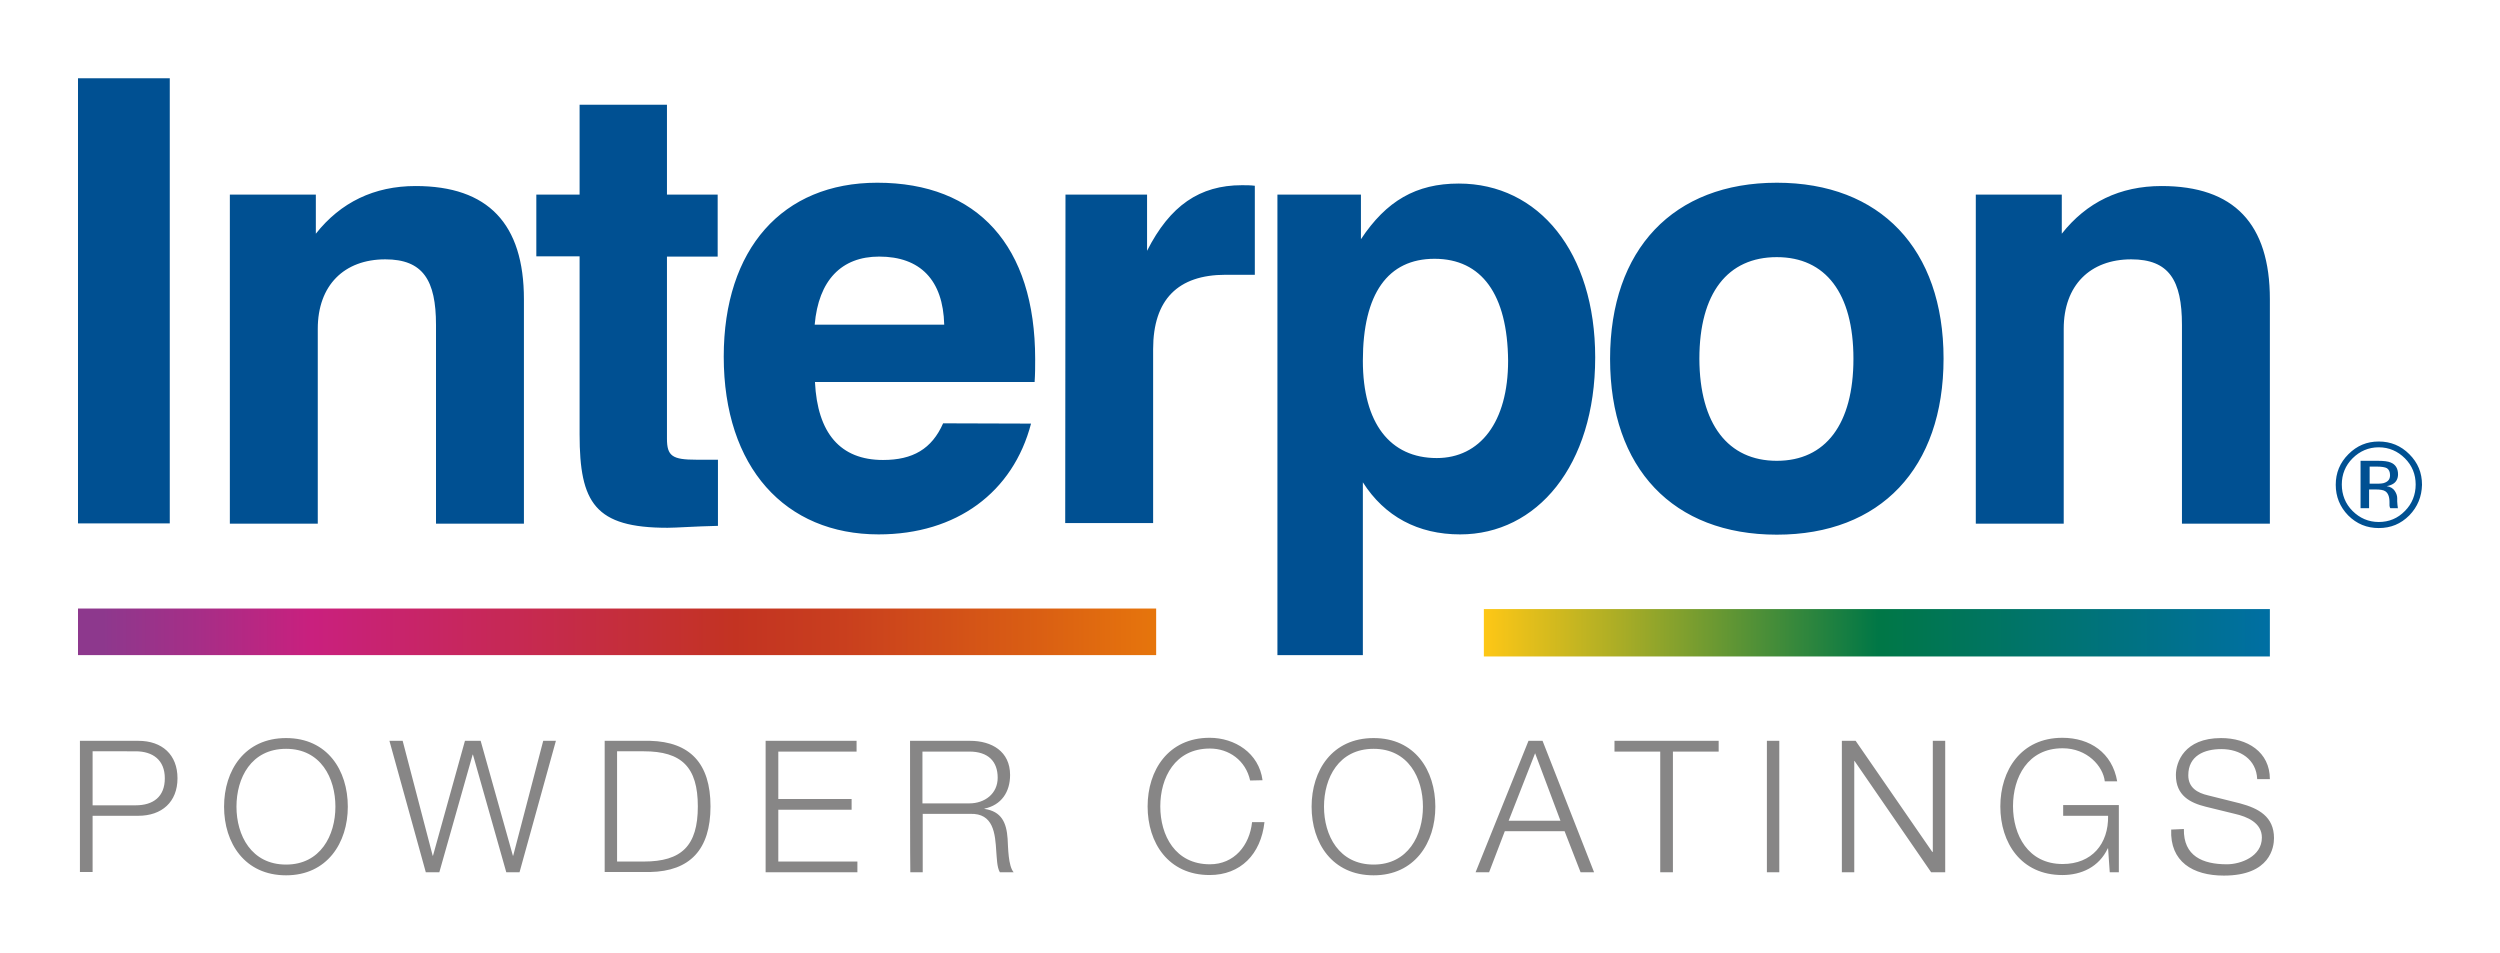 <svg xmlns="http://www.w3.org/2000/svg" id="Layer_1" x="0" y="0" version="1.1" viewBox="0 0 907.1 345.9" xml:space="preserve"><style>.st0{fill:#005092}.st1{fill:#878686}</style><path d="M28.3 28.4h33.3v161.5H28.3zM83.4 70.6h31.2v14.2c9-11.4 21.2-17.3 36.2-17.3 26.3 0 39.3 13.7 39.3 41.1V190h-31.9v-72.1c0-16.2-4.7-23.8-18.4-23.8-14.9 0-24.5 9.4-24.5 25.2V190H83.4V70.6zM242.2 191.5c-26.3 0-31.9-9-31.9-33.9V93h-15.7V70.6h15.7V38H242v32.6h18.4v22.5H242v66.1c0 6.3 2 7.6 10.6 7.6h7.9v24c-8.8.2-15 .7-18.3.7M342.6 117.8c-.4-16.2-8.7-24.7-23.6-24.7-13.7 0-22 8.6-23.4 24.7h47zm31.5 35.9c-6.5 24.9-27 40.2-55.3 40.2-33.9 0-56.2-24.3-56.2-64.5 0-39.1 21.3-63.1 55.7-63.1 36.4 0 57.3 22.9 57.3 64 0 2.7 0 5.4-.2 8.3h-79.7c.9 18.6 9.2 28.3 24.7 28.3 10.8 0 17.7-4 21.8-13.3l31.9.1zM386.6 70.6h29.6V91c8.3-16.4 19.1-23.8 34.4-23.8 1.6 0 3.1 0 4.7.2v32.3h-10.6c-17.3 0-26.3 9-26.3 27v63.1h-31.9l.1-119.2zM520.5 93.9c-16.9 0-26 12.6-26 37 0 22.7 9.9 35.3 26.8 35.3 15.7 0 25.9-13 25.9-35.3-.2-24.1-9.6-37-26.7-37m-57-23.3h30.3v16.2c9.2-13.9 20-20.2 35.5-20.2 29 0 49.5 24.9 49.5 63.1 0 39.3-21.2 64.2-49 64.2-15.3 0-27.4-6.5-35.3-18.9v62.7h-31V70.6zM644.7 167.2c17.7 0 27.8-13.3 27.8-37 0-23.8-10.1-36.9-27.8-36.9-17.8 0-28.1 13-28.1 36.9.1 23.7 10.4 37 28.1 37m0-100.9c37.5 0 60.5 24 60.5 63.8S682.3 194 644.7 194s-60.5-24-60.5-63.8 23-63.9 60.5-63.9M716.9 70.6h31.2v14.2c9-11.4 21.1-17.3 36.2-17.3 26.3 0 39.3 13.7 39.3 41.1V190h-31.9v-72.1c0-16.2-4.7-23.8-18.4-23.8-14.9 0-24.5 9.4-24.5 25.2V190h-31.9V70.6zM866.1 169.9c-.7-.4-2-.6-3.7-.6h-2.6v6.2h2.7c1.3 0 2.3-.1 2.9-.4 1.2-.5 1.8-1.3 1.8-2.7 0-1.2-.4-2-1.1-2.5m-3.3-2.7c2.1 0 3.7.2 4.6.6 1.8.7 2.7 2.2 2.7 4.3 0 1.5-.6 2.7-1.7 3.4-.6.4-1.4.7-2.4.9 1.3.2 2.3.8 2.9 1.7.6.9.9 1.8.9 2.6v1.3c0 .4.1.8.1 1.3.1.5.1.7.1.9l.1.2h-2.8c0-.1-.1-.1-.1-.2s-.1-.1-.1-.2l-.1-.6v-1.3c0-2-.6-3.3-1.6-3.9-.6-.4-1.8-.6-3.4-.6h-2.4v6.8h-3.1v-17.2h6zm-9.2-.9c-2.6 2.6-3.9 5.8-3.9 9.5s1.3 7 3.9 9.6 5.8 4 9.5 4 6.9-1.3 9.5-4c2.6-2.6 3.9-5.9 3.9-9.6 0-3.7-1.3-6.9-3.9-9.5-2.6-2.6-5.8-4-9.5-4s-6.9 1.4-9.5 4m20.6 20.7c-3.1 3.1-6.7 4.6-11.1 4.6-4.3 0-8-1.5-11.1-4.6-3-3.1-4.5-6.8-4.5-11.1s1.5-8 4.6-11.1c3.1-3.1 6.7-4.6 11-4.6s8 1.5 11.1 4.6c3.1 3.1 4.6 6.7 4.6 11.1-.1 4.3-1.6 8-4.6 11.1" class="st0"/><path d="M29 268.8h21.2c8.6 0 14.2 5 14.2 13.6S58.7 296 50.2 296H33.6v20.4H29v-47.6zm4.6 23.4h15.6c6.4 0 10.6-3.1 10.6-9.8 0-6.6-4.3-9.8-10.6-9.8H33.6v19.6zM103.8 267.8c15 0 22.4 11.7 22.4 24.9 0 13.1-7.5 24.9-22.4 24.9-15 0-22.5-11.7-22.5-24.9s7.5-24.9 22.5-24.9m0 45.9c12.5 0 17.9-10.6 17.9-21s-5.3-21-17.9-21c-12.7 0-18 10.6-18 21s5.4 21 18 21M141.3 268.8h4.8l10.9 41.7h.1l11.6-41.7h5.7l11.7 41.7h.1l10.9-41.7h4.6l-13.2 47.7h-4.8l-12.1-42.7h-.1l-12.1 42.7h-4.9zM219.4 268.8h16.5c14.4.4 21.9 8.1 21.9 23.8s-7.5 23.5-21.9 23.8h-16.5v-47.6zm4.5 43.8h9.7c13.7 0 19.6-5.7 19.6-20s-5.9-20-19.6-20h-9.7v40zM277.8 268.8h33v3.9h-28.4v17.2H309v3.9h-26.6v18.8h28.7v3.9h-33.3zM330.2 268.8H352c7.8 0 14.5 3.8 14.5 12.4 0 6.1-3.1 10.9-9.3 12.2v.1c6.2.9 8 5 8.4 10.8.2 3.2.2 9.9 2.2 12.2h-5c-1.1-1.8-1.1-5.4-1.3-7.4-.4-6.7-1-14.1-9.5-13.8h-17.2v21.2h-4.5c-.1 0-.1-47.7-.1-47.7zm4.5 22.7h17c5.6 0 10.3-3.5 10.3-9.3 0-5.9-3.4-9.5-10.3-9.5h-17v18.8zM453.6 283.2c-1.6-7.3-7.7-11.6-14.6-11.6-12.7 0-18 10.6-18 21 0 10.5 5.4 21 18 21 8.8 0 14.4-6.8 15.3-15.3h4.5c-1.3 11.7-8.7 19.2-19.9 19.2-15 0-22.5-11.7-22.5-24.9 0-13.1 7.5-24.9 22.5-24.9 9.1 0 17.9 5.5 19.2 15.4l-4.5.1zM498.4 267.8c15 0 22.4 11.7 22.4 24.9 0 13.1-7.5 24.9-22.4 24.9-15 0-22.5-11.7-22.5-24.9s7.5-24.9 22.5-24.9m0 45.9c12.5 0 17.9-10.6 17.9-21s-5.3-21-17.9-21c-12.7 0-18 10.6-18 21s5.4 21 18 21M554.6 268.8h5.1l18.7 47.7h-4.9l-5.8-14.9H546l-5.7 14.9h-4.9l19.2-47.7zm-7.2 29h18.8l-9.2-24.5-9.6 24.5zM585.8 268.8h37.8v3.9H607v43.8h-4.6v-43.8h-16.6zM641.1 268.8h4.5v47.7h-4.5zM668.3 268.8h5l27.8 40.3h.2v-40.3h4.5v47.7h-5.1l-27.8-40.4h-.1v40.4h-4.5zM768.8 316.5h-3.3l-.6-8.7h-.1c-3.2 6.8-9.6 9.7-16.5 9.7-15 0-22.5-11.7-22.5-24.9 0-13.1 7.5-24.9 22.5-24.9 10 0 18.1 5.4 19.9 15.8h-4.5c-.6-5.5-6.4-12-15.3-12-12.7 0-18 10.6-18 21s5.4 21 18 21c10.6 0 16.7-7.3 16.5-17.5h-16.3v-3.9h20.2v24.4zM792.4 300.8c-.2 9.8 6.8 12.8 15.6 12.8 5 0 12.7-2.8 12.7-9.7 0-5.4-5.4-7.6-9.8-8.6l-10.6-2.6c-5.6-1.4-10.8-4-10.8-11.5 0-4.6 3-13.4 16.4-13.4 9.5 0 17.7 5 17.7 14.9H819c-.3-7.2-6.2-10.9-13-10.9-6.2 0-12 2.4-12 9.5 0 4.5 3.3 6.4 7.2 7.3l11.6 2.9c6.7 1.8 12.3 4.8 12.3 12.6 0 3.2-1.3 13.6-18.2 13.6-11.3 0-19.6-5.1-19.1-16.7l4.6-.2z" class="st1"/><linearGradient id="SVGID_1_" x1="758.113" x2="764.226" y1="294.978" y2="294.978" gradientTransform="translate(-34828.203 -13531.376) scale(46.651)" gradientUnits="userSpaceOnUse"><stop offset="0" stop-color="#fec716"/><stop offset=".153" stop-color="#b4b024"/><stop offset=".502" stop-color="#007746"/><stop offset="1" stop-color="#006fa3"/></linearGradient><path fill="url(#SVGID_1_)" d="M538.4 221h285.2v17.2H538.4z"/><linearGradient id="SVGID_2_" x1="753.391" x2="759.504" y1="293.676" y2="293.676" gradientTransform="translate(-48181.16 -18563.1) scale(63.99)" gradientUnits="userSpaceOnUse"><stop offset="0" stop-color="#8d388d"/><stop offset=".023" stop-color="#8d388d"/><stop offset=".111" stop-color="#a62e87"/><stop offset=".217" stop-color="#c9207e"/><stop offset=".412" stop-color="#c62952"/><stop offset=".61" stop-color="#c33322"/><stop offset=".711" stop-color="#c93f1e"/><stop offset=".893" stop-color="#da5f13"/><stop offset="1" stop-color="#e6750c"/></linearGradient><path fill="url(#SVGID_2_)" d="M28.3 220.8h391.2v16.9H28.3z"/></svg>